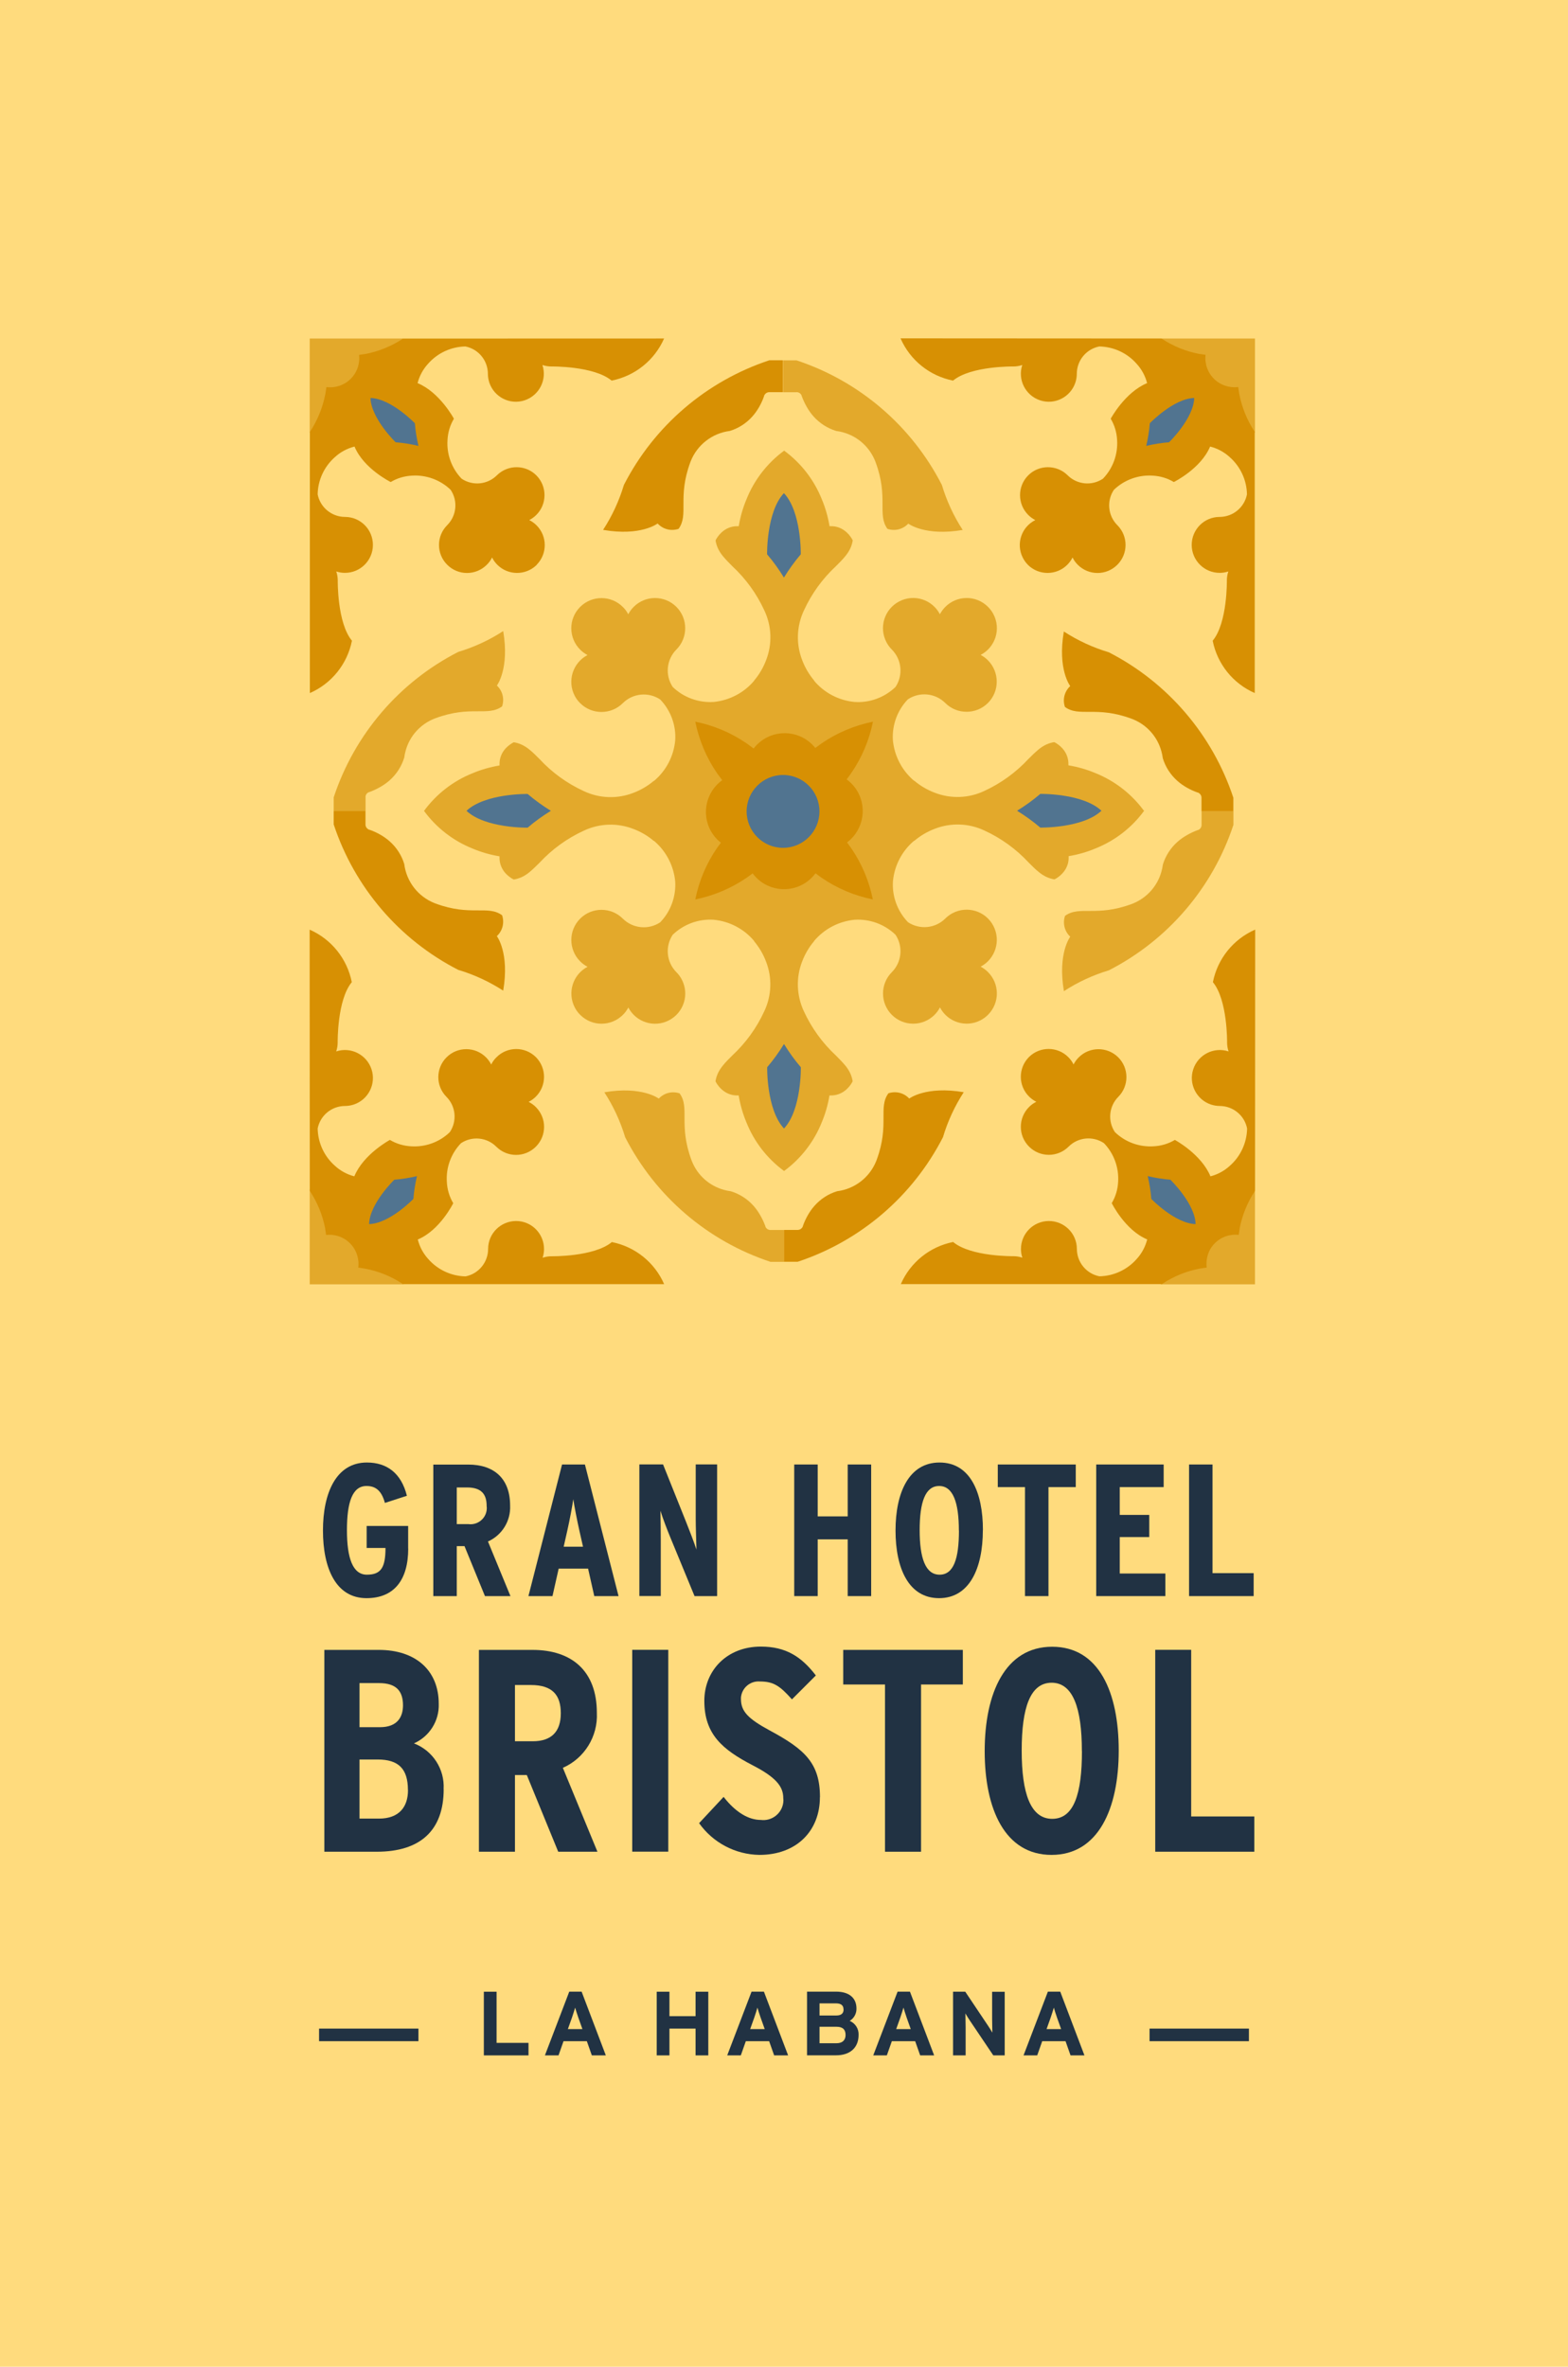 <?xml version="1.0" encoding="UTF-8"?><svg id="Artwork" xmlns="http://www.w3.org/2000/svg" viewBox="0 0 213.14 321.55"><defs><style>.cls-1{fill:#517490;}.cls-2{fill:#d79003;}.cls-3{fill:#ffdb7d;}.cls-4{fill:#e3a92b;}.cls-5{fill:#213243;}</style></defs><rect id="Rectangle_9-2" class="cls-3" width="213.14" height="321.55"/><g id="Group_4"><path id="Path_53" class="cls-5" d="m55.49,210.39c0,4.29-1.94,6.74-5.67,6.74-4.16,0-5.92-4.06-5.92-9.19s1.81-9.24,5.97-9.24c2.71,0,4.67,1.43,5.44,4.52l-2.99.97c-.46-1.69-1.28-2.3-2.5-2.3-1.92,0-2.66,2.2-2.66,6s.79,6.05,2.71,6.05,2.53-.97,2.53-3.63h-2.56v-2.99h5.64v3.07Z"/><path id="Path_54" class="cls-5" d="m69.39,216.85h-3.47l-2.78-6.79h-1.05v6.79h-3.19v-17.87h4.75c3.47,0,5.69,1.86,5.69,5.57.1,2.09-1.1,4.03-3.01,4.88l3.06,7.43Zm-3.24-12.26c0-1.61-.74-2.5-2.66-2.5h-1.4v4.98h1.58c1.2.16,2.31-.68,2.48-1.88.03-.2.03-.4,0-.59"/><path id="Path_55" class="cls-5" d="m84.08,216.85h-3.3l-.84-3.73h-4l-.84,3.73h-3.27l4.57-17.88h3.11l4.57,17.88Zm-4.83-6.71l-.48-2.12c-.31-1.38-.72-3.45-.84-4.34-.13.92-.49,2.83-.82,4.29l-.49,2.17h2.63Z"/><path id="Path_56" class="cls-5" d="m97.47,216.85h-3.06l-3.29-7.97c-.46-1.12-1.02-2.58-1.35-3.63.03,1.1.05,2.94.05,4.06v7.53h-2.91v-17.88h3.22l3.14,7.84c.43,1.07,1.07,2.73,1.4,3.73-.03-1.1-.1-3.04-.1-4.16v-7.41h2.91v17.87Z"/><path id="Path_57" class="cls-5" d="m118.42,216.85h-3.19v-7.71h-4.08v7.71h-3.19v-17.88h3.19v7.05h4.08v-7.05h3.19v17.88Z"/><path id="Path_58" class="cls-5" d="m133.6,207.89c0,5.16-1.81,9.24-5.95,9.24s-5.92-4.06-5.92-9.19,1.81-9.24,5.98-9.24,5.9,4.06,5.9,9.19m-3.27.05c0-3.8-.79-6.05-2.68-6.05s-2.65,2.2-2.65,6,.79,6.05,2.71,6.05,2.63-2.2,2.63-6"/><path id="Path_59" class="cls-5" d="m146.22,202.04h-3.7v14.81h-3.19v-14.81h-3.7v-3.07h10.6v3.07Z"/><path id="Path_60" class="cls-5" d="m158.41,216.85h-9.4v-17.88h9.17v3.07h-5.97v3.78h4.01v3.01h-4.01v4.95h6.2v3.06Z"/><path id="Path_61" class="cls-5" d="m170.41,216.85h-8.78v-17.88h3.19v14.76h5.59v3.12Z"/><path id="Path_62" class="cls-5" d="m60.31,243.08c0,5.64-3.21,8.5-9.09,8.5h-7.13v-27.42h7.4c5.01,0,8.15,2.78,8.15,7.33.08,2.31-1.26,4.43-3.37,5.37,2.56.98,4.19,3.5,4.03,6.23m-5.52-11.4c0-1.88-.86-3.02-3.25-3.02h-2.66v5.99h2.78c2.39,0,3.13-1.41,3.13-2.98m.67,11.52c0-2.86-1.25-4.15-4.11-4.15h-2.47v8.03h2.63c2.78,0,3.96-1.61,3.96-3.88"/><path id="Path_63" class="cls-5" d="m81.21,251.58h-5.33l-4.27-10.42h-1.61v10.42h-4.9v-27.42h7.29c5.33,0,8.74,2.86,8.74,8.54.16,3.21-1.68,6.19-4.62,7.48l4.7,11.4Zm-4.98-18.81c0-2.47-1.13-3.84-4.07-3.84h-2.16v7.64h2.43c2.51,0,3.8-1.29,3.8-3.8"/><rect id="Rectangle_10" class="cls-5" x="85.94" y="224.15" width="4.9" height="27.42"/><path id="Path_64" class="cls-5" d="m111.45,244.18c0,4.54-3.14,7.83-8.23,7.83-3.26-.05-6.3-1.65-8.19-4.31l3.33-3.57c1.65,2.12,3.41,3.13,5.06,3.13,1.49.19,2.86-.87,3.05-2.36.03-.2.03-.41,0-.61,0-1.57-.98-2.82-4.19-4.47-4.07-2.12-6.54-4.19-6.54-8.74,0-4.11,3.06-7.37,7.68-7.37,3.41,0,5.52,1.37,7.48,3.92l-3.25,3.25c-1.61-1.8-2.47-2.43-4.35-2.43-1.31-.11-2.46.86-2.58,2.17,0,.07,0,.15,0,.22,0,1.65.94,2.66,3.92,4.27,4.74,2.55,6.82,4.43,6.82,9.05"/><path id="Path_65" class="cls-5" d="m130.88,228.86h-5.68v22.72h-4.9v-22.72h-5.68v-4.7h16.26v4.7Z"/><path id="Path_66" class="cls-5" d="m152.07,237.83c0,7.91-2.78,14.18-9.13,14.18s-9.09-6.23-9.09-14.1,2.78-14.18,9.17-14.18,9.05,6.23,9.05,14.1m-5.01.08c0-5.84-1.21-9.29-4.11-9.29s-4.07,3.37-4.07,9.21,1.21,9.28,4.15,9.28,4.04-3.37,4.04-9.21"/><path id="Path_67" class="cls-5" d="m170.51,251.58h-13.48v-27.43h4.89v22.64h8.58v4.78Z"/><path id="Path_68" class="cls-5" d="m71.84,279.25h-6.07v-8.65h1.73v6.95h4.34v1.7Z"/><path id="Path_69" class="cls-5" d="m82.35,279.25h-1.9l-.68-1.93h-3.17l-.68,1.93h-1.85l3.31-8.66h1.68l3.29,8.66Zm-3.18-3.57l-.56-1.57c-.17-.51-.35-1.03-.43-1.35-.09.32-.26.84-.43,1.35l-.56,1.57h1.98Z"/><path id="Path_70" class="cls-5" d="m96.28,279.25h-1.73v-3.64h-3.55v3.64h-1.73v-8.65h1.73v3.32h3.55v-3.32h1.73v8.65Z"/><path id="Path_71" class="cls-5" d="m107.13,279.25h-1.9l-.68-1.93h-3.17l-.68,1.93h-1.85l3.31-8.66h1.68l3.29,8.66Zm-3.18-3.57l-.56-1.57c-.17-.51-.35-1.03-.43-1.35-.09.32-.26.84-.43,1.35l-.56,1.57h1.98Z"/><path id="Path_72" class="cls-5" d="m116.71,276.45c0,1.82-1.22,2.79-3.08,2.79h-3.93v-8.65h3.97c1.68,0,2.75.8,2.75,2.29.02.68-.33,1.33-.92,1.68.76.32,1.24,1.07,1.21,1.89m-2.05-3.44c0-.55-.31-.83-1.06-.83h-2.2v1.65h2.29c.72,0,.98-.34.98-.82m.27,3.46c0-.74-.4-1.11-1.24-1.11h-2.3v2.24h2.3c.84,0,1.24-.45,1.24-1.12"/><path id="Path_73" class="cls-5" d="m126.98,279.25h-1.9l-.68-1.93h-3.17l-.68,1.93h-1.85l3.31-8.66h1.68l3.29,8.66Zm-3.18-3.57l-.56-1.57c-.17-.51-.34-1.03-.43-1.35-.09.32-.26.84-.43,1.35l-.56,1.57h1.98Z"/><path id="Path_74" class="cls-5" d="m136.57,279.25h-1.55l-3.18-4.72c-.21-.32-.49-.75-.61-.98,0,.32.03,1.41.03,1.89v3.81h-1.71v-8.65h1.66l3.07,4.58c.21.32.49.75.61.98,0-.32-.03-1.41-.03-1.89v-3.66h1.71v8.65Z"/><path id="Path_75" class="cls-5" d="m147.42,279.25h-1.9l-.68-1.93h-3.17l-.68,1.93h-1.86l3.31-8.66h1.68l3.29,8.66Zm-3.18-3.57l-.56-1.57c-.17-.51-.35-1.03-.43-1.35-.09.32-.26.84-.43,1.35l-.56,1.57h1.98Z"/><rect id="Rectangle_11" class="cls-5" x="43.37" y="275.61" width="13.51" height="1.71"/><rect id="Rectangle_12" class="cls-5" x="156.26" y="275.61" width="13.51" height="1.71"/><path id="Path_76" class="cls-4" d="m155.48,110.13c-1.67-2.27-3.95-4.04-6.57-5.09-1.18-.5-2.41-.85-3.68-1.06,0-.06,0-.11,0-.17.01-.69-.21-1.36-.63-1.91-.06-.07-.12-.15-.18-.22s-.12-.13-.19-.19-.12-.11-.18-.17c-.09-.07-.17-.14-.26-.2-.15-.11-.31-.21-.48-.29h-.02c-.32.05-.62.14-.92.26-.08.03-.16.07-.24.11-.04.02-.08.04-.12.06-.11.06-.23.13-.34.2-.19.12-.37.26-.54.4-.43.36-.87.79-1.33,1.25-1.7,1.83-3.74,3.31-6,4.35-2.13,1.01-4.58,1.09-6.77.23-1-.38-1.94-.93-2.75-1.62h-.01s-.03,0-.03,0c-1.64-1.39-2.66-3.36-2.87-5.49-.13-2.06.61-4.09,2.04-5.57,1.6-1.06,3.72-.85,5.08.5,1.6,1.6,4.2,1.59,5.8,0,1.6-1.6,1.59-4.2,0-5.8-.29-.29-.62-.54-.99-.73,2.01-1.05,2.79-3.52,1.74-5.53-.19-.36-.43-.69-.71-.97l-.03-.03-.03-.03h0c-1.62-1.59-4.21-1.56-5.8.06-.28.29-.52.62-.71.97-1.05-2.01-3.52-2.79-5.53-1.74-2.01,1.05-2.79,3.52-1.74,5.53.19.37.44.71.74,1.01,1.35,1.36,1.56,3.48.5,5.08-1.49,1.43-3.51,2.18-5.57,2.04-2.13-.2-4.11-1.23-5.49-2.87v-.03s0-.01,0-.01c-.69-.82-1.24-1.75-1.62-2.75-.86-2.19-.78-4.64.23-6.78,1.04-2.27,2.52-4.31,4.35-6.01.46-.46.9-.89,1.25-1.33.14-.17.28-.36.4-.54.07-.11.14-.23.2-.34.02-.04.04-.08.06-.12.04-.08.08-.16.11-.24.12-.29.21-.6.26-.92h0v-.02c-.08-.17-.18-.33-.29-.48-.07-.09-.13-.18-.2-.26-.05-.06-.11-.13-.17-.18s-.13-.13-.19-.19-.15-.12-.22-.18c-.55-.42-1.22-.65-1.91-.63-.06,0-.11,0-.17,0-.21-1.26-.56-2.5-1.06-3.68-1.05-2.62-2.81-4.89-5.09-6.57l-.02-.02-.02.02c-2.27,1.67-4.04,3.95-5.09,6.57-.5,1.18-.85,2.41-1.06,3.68-.06,0-.11,0-.17,0-.69-.01-1.36.21-1.91.63-.07.06-.15.12-.22.18s-.13.12-.19.19-.11.12-.17.18c-.07.08-.14.17-.2.26-.11.15-.21.31-.29.48h0v.03c.05.32.14.62.26.92.03.08.07.16.11.24.02.04.04.08.06.12.06.11.13.23.2.34.12.19.26.37.4.54.36.43.79.87,1.25,1.33,1.83,1.7,3.31,3.74,4.35,6.01,1.01,2.13,1.09,4.58.23,6.77-.38,1-.93,1.94-1.62,2.75h-.01s0,.04,0,.04c-1.39,1.64-3.36,2.66-5.49,2.87-2.06.13-4.09-.61-5.57-2.04-1.06-1.6-.85-3.72.5-5.08,1.6-1.6,1.6-4.2,0-5.8-1.6-1.6-4.2-1.6-5.8,0-.3.3-.55.64-.74,1.01-.19-.37-.44-.71-.74-1-1.59-1.59-4.17-1.6-5.77-.03h0l-.03.03-.03.03h0c-1.59,1.62-1.56,4.21.06,5.8.29.28.62.52.97.71-2.01,1.05-2.78,3.53-1.74,5.53.19.37.44.71.74,1,1.6,1.6,4.2,1.6,5.8,0,0,0,0,0,0,0,1.36-1.35,3.48-1.56,5.08-.5,1.43,1.49,2.18,3.51,2.04,5.57-.2,2.13-1.23,4.11-2.87,5.49h-.03s-.01,0-.01,0c-.82.69-1.75,1.24-2.75,1.62-2.19.86-4.64.78-6.77-.23-2.27-1.04-4.31-2.52-6.01-4.35-.46-.46-.89-.9-1.33-1.25-.17-.14-.35-.28-.54-.4-.11-.07-.23-.14-.34-.2-.04-.02-.08-.04-.12-.06-.08-.04-.16-.08-.24-.11-.29-.12-.6-.21-.92-.26h-.02c-.17.08-.33.18-.48.29-.09.07-.18.13-.26.2-.06.06-.13.11-.19.17s-.13.13-.19.19-.13.15-.18.22c-.42.55-.64,1.22-.63,1.91,0,.06,0,.11,0,.17-1.26.21-2.5.56-3.68,1.06-2.62,1.05-4.89,2.81-6.57,5.09l-.02.02.02.02c1.67,2.27,3.95,4.04,6.57,5.09,1.18.5,2.41.85,3.68,1.06,0,.06,0,.11,0,.17-.01.69.21,1.36.63,1.91.06.07.12.15.18.22s.12.13.19.19.12.11.19.17c.08.07.17.14.26.2.15.11.31.21.48.29h.02c.32-.05.62-.14.92-.26.08-.03.16-.07.24-.11.04-.02.08-.04.12-.06.11-.06.23-.13.34-.2.19-.12.37-.26.54-.4.43-.36.87-.79,1.33-1.25,1.7-1.83,3.74-3.31,6.01-4.35,2.13-1.01,4.58-1.09,6.77-.23,1,.38,1.94.93,2.75,1.62h.01s.03,0,.03,0c1.64,1.39,2.66,3.36,2.87,5.49.13,2.06-.61,4.09-2.04,5.57-1.6,1.06-3.72.85-5.08-.5-1.6-1.6-4.2-1.6-5.8,0-1.6,1.6-1.6,4.2,0,5.8.3.3.64.55,1.01.74-2.01,1.05-2.78,3.52-1.74,5.53.19.36.42.69.71.97h0l.03.03.03.03h0c1.6,1.58,4.18,1.56,5.77-.03.3-.29.54-.63.74-1,1.05,2.01,3.52,2.79,5.53,1.74,2.01-1.05,2.79-3.52,1.74-5.53-.19-.37-.44-.71-.74-1.01-1.35-1.36-1.56-3.48-.5-5.08,1.49-1.43,3.51-2.18,5.57-2.04,2.13.2,4.11,1.23,5.49,2.87v.03s0,.01,0,.01c.69.82,1.24,1.75,1.62,2.75.86,2.19.78,4.64-.23,6.77-1.04,2.27-2.52,4.31-4.35,6.01-.46.46-.9.89-1.25,1.33-.14.17-.28.36-.4.54-.07.11-.14.23-.2.34-.02.04-.04.08-.06.12-.04.08-.08.16-.11.24-.12.29-.21.6-.26.92h0v.02c.08.17.18.33.29.48.07.09.13.18.2.26.06.06.11.13.17.18s.13.13.19.19.15.13.22.18c.55.42,1.22.64,1.91.63.06,0,.11,0,.17,0,.21,1.26.56,2.5,1.06,3.68,1.05,2.62,2.81,4.89,5.09,6.57l.02.02.02-.02c2.27-1.67,4.04-3.95,5.09-6.57.5-1.18.85-2.41,1.06-3.68.06,0,.11,0,.17,0,.69.01,1.36-.21,1.91-.63.07-.06.15-.12.22-.18s.13-.12.19-.19.11-.12.17-.18c.07-.09.14-.17.2-.26.11-.15.21-.31.29-.48h0v-.02c-.05-.32-.14-.62-.26-.92-.03-.08-.07-.16-.11-.24-.02-.04-.04-.08-.06-.12-.06-.11-.13-.23-.2-.34-.12-.19-.26-.37-.4-.54-.36-.43-.79-.87-1.25-1.33-1.83-1.7-3.31-3.74-4.35-6.01-1-2.13-1.09-4.58-.23-6.77.38-1,.93-1.94,1.62-2.75h.01s0-.04,0-.04c1.39-1.64,3.36-2.66,5.49-2.87,2.06-.13,4.09.61,5.57,2.04,1.06,1.6.85,3.72-.5,5.08-1.6,1.6-1.6,4.2,0,5.8,1.6,1.6,4.2,1.6,5.8,0,.3-.3.55-.64.74-1.01,1.05,2.01,3.52,2.79,5.53,1.74.36-.19.69-.43.97-.71h0l.03-.03.03-.03c1.59-1.62,1.56-4.21-.06-5.8-.29-.28-.62-.52-.97-.71,2-1.05,2.78-3.53,1.73-5.54-1.05-2.01-3.53-2.78-5.54-1.73-.36.19-.7.44-.99.73-1.36,1.35-3.48,1.56-5.08.5-1.43-1.49-2.18-3.51-2.04-5.57.2-2.13,1.23-4.11,2.87-5.49h.03s.01,0,.01,0c.82-.69,1.75-1.24,2.75-1.62,2.19-.86,4.65-.78,6.78.23,2.27,1.04,4.31,2.52,6.01,4.35.46.46.89.9,1.33,1.25.17.14.35.28.54.4.11.07.23.14.34.2.04.02.08.04.12.06.08.04.16.08.24.11.29.12.6.21.92.26h.02c.17-.08.33-.18.48-.29.09-.06.18-.13.26-.2.06-.06.13-.11.18-.17s.13-.13.19-.19.12-.14.18-.22c.42-.55.65-1.22.63-1.91,0-.06,0-.11,0-.17,1.26-.21,2.5-.56,3.68-1.06,2.62-1.05,4.9-2.81,6.57-5.09l.02-.02-.02-.04Z"/><path id="Path_77" class="cls-4" d="m170.59,161.79l-8.07,4.51-4.73,8.19h12.8v-12.7Z"/><path id="Path_79" class="cls-4" d="m104.73,167.11c-.32,0-.6-.2-.7-.5v-.04c-.19-.5-.41-.98-.67-1.43-.26-.46-.56-.89-.91-1.29-.83-.94-1.9-1.63-3.1-2-.33-.04-.65-.11-.97-.2-1.98-.55-3.59-2-4.34-3.91-.02-.05-.04-.1-.06-.16-1.77-4.78-.18-7.08-1.6-9.03-1-.34-2.11-.07-2.83.71,0,0-2.27-1.74-7.4-.86,1.23,1.89,2.18,3.95,2.83,6.11l.16.11-.16-.11c4.11,8.02,11.2,14.1,19.76,16.93h1.84v-4.33h-1.84Z"/><path id="Path_80" class="cls-2" d="m123.59,149.25c-.72-.78-1.83-1.05-2.83-.71-1.42,1.95.18,4.25-1.59,9.03-.02.05-.04.11-.06.16-.89,2.23-2.92,3.81-5.31,4.11-1.2.36-2.27,1.06-3.1,2-.35.4-.65.83-.91,1.29-.26.46-.48.94-.65,1.43v.04c-.12.3-.4.5-.71.5h-1.85v4.33h1.84c8.55-2.83,15.65-8.91,19.76-16.93l-.16.11.16-.11c.64-2.16,1.6-4.22,2.82-6.11-5.14-.88-7.4.86-7.4.86"/><path id="Path_81" class="cls-4" d="m163.33,112.08c0,.32-.2.6-.5.7h-.04c-.5.19-.98.41-1.43.67-.46.26-.89.56-1.29.91-.94.83-1.63,1.9-2,3.1-.04.33-.11.65-.2.97-.55,1.98-2,3.58-3.91,4.34-.05.02-.11.04-.16.06-4.78,1.77-7.08.18-9.03,1.6-.34,1-.07,2.11.71,2.83,0,0-1.74,2.27-.86,7.4,1.89-1.23,3.95-2.18,6.11-2.83l.11-.16-.11.16c8.02-4.11,14.1-11.2,16.93-19.76v-1.84h-4.33v1.84Z"/><path id="Path_82" class="cls-2" d="m145.47,93.22c-.78.72-1.06,1.83-.71,2.83,1.95,1.42,4.25-.18,9.03,1.59.06.02.11.04.16.06,1.91.75,3.36,2.36,3.91,4.34.09.32.16.64.2.97.36,1.2,1.06,2.27,2,3.1.4.35.83.65,1.29.91.46.26.94.48,1.43.65h.04c.3.12.5.4.5.71v1.84h4.33v-1.84c-2.83-8.55-8.91-15.65-16.93-19.76l.11.16c-.08-.11-.11-.16-.11-.16-2.16-.64-4.22-1.6-6.11-2.82-.89,5.14.86,7.4.86,7.4"/><path id="Path_83" class="cls-4" d="m108.28,53.28c.32,0,.6.2.7.5v.04c.19.5.41.98.67,1.44.26.46.56.89.91,1.29.83.94,1.9,1.63,3.1,2,.33.04.65.11.97.2,1.98.55,3.58,2,4.34,3.91.02.05.04.1.06.16,1.77,4.78.18,7.08,1.6,9.03,1,.34,2.11.07,2.83-.71,0,0,2.27,1.74,7.4.86-1.23-1.89-2.18-3.95-2.83-6.11l-.16-.11.16.11c-4.1-8.02-11.2-14.1-19.75-16.93h-1.84v4.33h1.84Z"/><path id="Path_84" class="cls-2" d="m89.41,71.14c.72.78,1.83,1.05,2.83.71,1.42-1.95-.18-4.25,1.59-9.03.02-.05.04-.11.06-.16.89-2.23,2.93-3.81,5.31-4.11,1.2-.36,2.27-1.06,3.1-2,.35-.4.65-.83.91-1.29.26-.46.48-.94.65-1.44v-.04c.12-.3.4-.5.71-.5h1.84v-4.33h-1.84c-8.55,2.83-15.65,8.91-19.76,16.93l.16-.11-.16.11c-.65,2.16-1.6,4.22-2.83,6.11,5.14.89,7.4-.86,7.4-.86"/><path id="Path_85" class="cls-4" d="m49.68,108.31c0-.32.2-.6.5-.7h.04c.5-.19.98-.41,1.44-.67.46-.26.89-.56,1.29-.91.94-.83,1.63-1.9,2-3.1.04-.33.11-.65.2-.97.55-1.98,2-3.58,3.91-4.33.05-.02.1-.04.16-.06,4.78-1.77,7.08-.18,9.03-1.6.34-1,.07-2.11-.71-2.83,0,0,1.74-2.27.86-7.4-1.89,1.23-3.95,2.18-6.11,2.83l-.11.16.11-.16c-8.02,4.1-14.1,11.2-16.93,19.76v1.84h4.33v-1.84Z"/><path id="Path_86" class="cls-2" d="m67.54,127.18c.78-.72,1.05-1.83.71-2.83-1.95-1.42-4.25.18-9.03-1.59l-.16-.06c-2.23-.89-3.81-2.92-4.11-5.31-.36-1.2-1.06-2.27-2-3.1-.4-.35-.83-.65-1.29-.91-.46-.26-.94-.48-1.44-.65h-.04c-.3-.12-.5-.4-.5-.71v-1.85h-4.32v1.84c2.83,8.55,8.91,15.65,16.93,19.76l-.11-.16c.08.11.11.16.11.16,2.16.64,4.22,1.6,6.11,2.82.88-5.14-.86-7.4-.86-7.4"/><path id="Path_88" class="cls-2" d="m170.59,126.31c-2.96,1.3-5.09,3.96-5.72,7.13,2.01,2.42,1.93,8.2,1.93,8.2,0,.41.07.82.2,1.21-1.99-.66-4.14.43-4.8,2.42s.43,4.14,2.42,4.8c.38.12.77.19,1.17.19,1.82,0,3.38,1.28,3.73,3.06-.04,1.95-.89,3.79-2.35,5.07-.75.69-1.66,1.18-2.64,1.43v-.02c-1.25-3.01-4.83-4.93-4.83-4.93-.88.53-1.88.82-2.9.87-1.94.12-3.85-.57-5.25-1.93-1.01-1.51-.81-3.52.47-4.8,1.47-1.49,1.46-3.9-.03-5.37-1.49-1.47-3.9-1.46-5.37.03-.28.28-.51.6-.69.95-.18-.37-.42-.7-.71-.99-1.47-1.48-3.86-1.49-5.35-.02h0s0,0,0,0h-.01s-.01.02-.01.02h0c-1.47,1.5-1.45,3.9.05,5.37.29.28.61.51.97.69-.37.18-.7.42-.99.71-1.49,1.49-1.49,3.89,0,5.38s3.89,1.49,5.38,0c1.28-1.28,3.29-1.48,4.8-.47,1.35,1.4,2.05,3.31,1.93,5.25-.05,1.02-.34,2.02-.87,2.9,0,0,1.81,3.68,4.82,4.93-.25.99-.74,1.91-1.43,2.66-1.28,1.46-3.13,2.32-5.07,2.35-1.78-.35-3.06-1.92-3.06-3.73-.01-2.1-1.72-3.79-3.82-3.78-2.1.01-3.79,1.72-3.78,3.82,0,.4.07.79.19,1.16-.39-.13-.8-.2-1.21-.2,0,0-5.78.09-8.2-1.93-3.16.63-5.82,2.76-7.11,5.72h35.49c1.58-1.06,3.36-1.78,5.23-2.12l.4-.06.46-.07c-.08-.59-.02-1.19.16-1.76.05-.14.1-.28.16-.42.19-.42.46-.81.79-1.13h0c.27-.27.58-.5.91-.68.26-.14.53-.25.82-.33.07-.02.14-.04.21-.05.14-.03.29-.05.43-.07.07,0,.15-.01.22-.02.22-.01.43,0,.65.02l.12-.77h0s0-.04,0-.07h0c.35-1.84,1.07-3.59,2.1-5.15v-.02s.02-35.48.02-35.48Z"/><path id="Path_89" class="cls-1" d="m159.11,160.28c-1.04-.08-2.08-.25-3.1-.49.24,1.02.41,2.06.49,3.1,0,0,3.22,3.34,6.02,3.42-.08-2.8-3.42-6.02-3.42-6.02"/><path id="Path_90" class="cls-4" d="m157.89,45.99l4.51,8.07,8.19,4.73v-12.8h-12.7Z"/><path id="Path_91" class="cls-2" d="m122.42,45.99c1.3,2.96,3.96,5.09,7.13,5.72,2.42-2.01,8.2-1.92,8.2-1.92.41,0,.82-.07,1.21-.2-.66,1.99.43,4.14,2.42,4.8,1.99.66,4.14-.43,4.8-2.42.12-.38.19-.77.19-1.17,0-1.82,1.28-3.38,3.06-3.73,1.95.04,3.79.89,5.07,2.35.69.75,1.18,1.66,1.43,2.64h-.02c-3.01,1.25-4.93,4.83-4.93,4.83.53.88.82,1.88.87,2.9.12,1.94-.57,3.85-1.93,5.25-1.51,1.01-3.52.81-4.8-.47-1.49-1.47-3.9-1.46-5.37.03-1.47,1.49-1.46,3.9.03,5.37.28.28.6.51.95.69-1.88.93-2.65,3.21-1.71,5.09.18.36.41.69.69.97h.01s-.01,0-.01,0h.01s.01.03.01.03h0c1.5,1.47,3.9,1.45,5.37-.04.28-.29.52-.61.69-.97.18.37.42.7.71.99,1.49,1.49,3.89,1.49,5.38,0s1.49-3.89,0-5.38h0c-1.28-1.28-1.48-3.29-.47-4.8,1.4-1.35,3.31-2.05,5.25-1.93,1.02.05,2.02.34,2.9.87,0,0,3.68-1.81,4.93-4.82.99.25,1.91.74,2.66,1.43,1.46,1.28,2.32,3.13,2.35,5.07-.35,1.78-1.91,3.06-3.73,3.06-2.1.01-3.79,1.72-3.78,3.82.01,2.1,1.72,3.79,3.82,3.78.4,0,.79-.07,1.16-.19-.13.39-.2.8-.2,1.21,0,0,.09,5.78-1.93,8.2.63,3.16,2.76,5.82,5.72,7.11v-35.48h0c-1.05-1.59-1.77-3.37-2.12-5.24l-.06-.4-.07-.46c-.59.08-1.19.02-1.76-.17-.14-.05-.28-.1-.42-.17-.42-.19-.81-.46-1.13-.79h0c-.27-.27-.5-.58-.68-.91-.14-.26-.25-.53-.33-.82-.02-.07-.04-.14-.05-.21-.03-.14-.05-.29-.07-.43,0-.07-.01-.15-.02-.22-.01-.22,0-.43.02-.65l-.77-.12h-.07s0,0,0,0c-1.84-.35-3.59-1.07-5.15-2.1h-.02s-35.48-.02-35.48-.02Z"/><path id="Path_92" class="cls-1" d="m156.3,57.48c-.08,1.04-.25,2.08-.49,3.1,1.02-.24,2.06-.41,3.1-.49,0,0,3.34-3.22,3.42-6.02-2.8.08-6.02,3.42-6.02,3.42"/><path id="Path_93" class="cls-4" d="m54.8,45.99l-4.51,8.07-8.19,4.73v-12.8h12.7Z"/><path id="Path_94" class="cls-2" d="m90.27,45.99c-1.3,2.96-3.96,5.09-7.13,5.72-2.42-2.01-8.2-1.92-8.2-1.92-.41,0-.82-.07-1.21-.2.66,1.99-.43,4.14-2.42,4.8s-4.14-.43-4.8-2.42c-.12-.38-.19-.77-.19-1.17,0-1.82-1.28-3.38-3.06-3.73-1.95.04-3.79.89-5.07,2.35-.69.75-1.18,1.66-1.43,2.64h.02c3.01,1.25,4.92,4.83,4.92,4.83-.53.88-.82,1.88-.87,2.9-.13,1.94.57,3.85,1.92,5.25,1.51,1.01,3.52.81,4.8-.47,1.49-1.47,3.9-1.46,5.37.03,1.47,1.49,1.46,3.9-.03,5.37-.28.28-.6.51-.95.69.37.18.7.42.99.71,1.48,1.47,1.49,3.86.03,5.35h0s.01,0,.01,0h-.01s-.01.03-.01.03h0c-1.5,1.47-3.9,1.45-5.37-.04-.28-.29-.52-.61-.69-.97-.18.37-.42.7-.72.99-1.49,1.49-3.89,1.49-5.38,0-1.49-1.49-1.49-3.89,0-5.38h0c1.28-1.28,1.48-3.29.47-4.8-1.4-1.35-3.31-2.05-5.25-1.93-1.02.05-2.02.34-2.9.87,0,0-3.68-1.81-4.92-4.82-.99.25-1.91.74-2.66,1.43-1.46,1.28-2.32,3.13-2.35,5.07.35,1.78,1.92,3.06,3.73,3.06,2.1.01,3.79,1.72,3.78,3.82-.01,2.1-1.72,3.79-3.82,3.78-.4,0-.79-.07-1.16-.19.13.39.2.8.2,1.21,0,0-.09,5.78,1.93,8.2-.63,3.16-2.76,5.82-5.72,7.11v-35.47h0c1.05-1.59,1.77-3.37,2.12-5.24l.06-.4.07-.46c.59.08,1.19.02,1.76-.17.14-.05.28-.1.42-.17.42-.19.81-.46,1.13-.79h0c.27-.27.5-.58.68-.91.14-.26.25-.53.33-.82.02-.07.04-.14.05-.21.03-.14.05-.29.07-.43,0-.07.01-.15.02-.22.01-.22,0-.43-.02-.65l.77-.12h.06s0,0,0,0c1.84-.35,3.59-1.07,5.15-2.1h.02s35.48-.01,35.48-.01Z"/><path id="Path_95" class="cls-1" d="m56.39,57.48c.08,1.04.25,2.08.49,3.1-1.02-.24-2.06-.41-3.1-.49,0,0-3.33-3.22-3.42-6.02,2.8.08,6.02,3.42,6.02,3.42"/><path id="Path_96" class="cls-4" d="m42.1,161.56l8.07,4.74,4.67,8.19h-12.74v-12.93Z"/><path id="Path_97" class="cls-2" d="m42.1,126.31c2.96,1.3,5.09,3.96,5.72,7.13-2.01,2.42-1.92,8.2-1.92,8.2,0,.41-.07.82-.2,1.21,1.99-.66,4.14.43,4.8,2.42s-.43,4.14-2.42,4.8c-.38.12-.77.19-1.17.19-1.82,0-3.38,1.28-3.73,3.06.04,1.95.89,3.79,2.35,5.07.75.69,1.66,1.18,2.64,1.43v-.02c1.25-3.01,4.83-4.93,4.83-4.93.88.53,1.88.82,2.9.87,1.94.12,3.85-.57,5.25-1.93,1.01-1.51.81-3.52-.47-4.8-1.48-1.49-1.46-3.9.03-5.37,1.49-1.48,3.9-1.46,5.37.03.28.28.51.61.69.96.18-.37.42-.7.72-.99,1.47-1.48,3.86-1.49,5.35-.02h0s0,0,0,0h.01s.01.02.01.02h0c1.47,1.5,1.45,3.9-.04,5.37-.29.28-.61.52-.97.69.37.18.7.42.99.71,1.49,1.49,1.49,3.89,0,5.38-1.49,1.49-3.89,1.49-5.38,0-1.28-1.28-3.29-1.48-4.8-.47-1.35,1.4-2.05,3.31-1.92,5.25.05,1.02.34,2.02.87,2.9,0,0-1.81,3.68-4.82,4.93.25.99.74,1.91,1.43,2.66,1.28,1.46,3.13,2.32,5.07,2.35,1.78-.35,3.06-1.92,3.06-3.73,0-2.1,1.71-3.79,3.81-3.79,2.1,0,3.79,1.71,3.79,3.81,0,.4-.07.8-.19,1.18.39-.13.8-.2,1.21-.2,0,0,5.78.09,8.2-1.93,3.16.63,5.82,2.76,7.11,5.72h-35.49c-1.58-1.06-3.36-1.78-5.23-2.12l-.4-.06-.46-.07c.08-.59.02-1.19-.17-1.76-.05-.14-.1-.28-.17-.42-.19-.42-.46-.81-.79-1.13h0c-.27-.27-.58-.5-.91-.68-.26-.14-.53-.25-.82-.33-.07-.02-.14-.04-.21-.05-.14-.03-.29-.05-.43-.07-.07,0-.15-.01-.22-.02-.22-.01-.43,0-.65.02l-.12-.77h0s0-.04,0-.07h0c-.35-1.84-1.07-3.59-2.1-5.15v-.02s-.02-35.48-.02-35.48Z"/><path id="Path_98" class="cls-1" d="m53.58,160.28c1.04-.08,2.08-.25,3.1-.49-.24,1.02-.41,2.06-.49,3.1,0,0-3.22,3.34-6.02,3.42.08-2.8,3.42-6.02,3.42-6.02"/><path id="Path_99" class="cls-1" d="m104.27,75.31c.85.99,1.61,2.05,2.29,3.16.68-1.11,1.45-2.17,2.29-3.16,0,0,.1-5.77-2.29-8.31-2.39,2.54-2.29,8.31-2.29,8.31"/><path id="Path_100" class="cls-1" d="m141.41,107.86c-.99.85-2.05,1.61-3.16,2.29,1.11.68,2.17,1.45,3.16,2.29,0,0,5.77.1,8.31-2.29-2.54-2.39-8.31-2.29-8.31-2.29"/><path id="Path_101" class="cls-1" d="m108.86,145c-.85-.99-1.61-2.05-2.29-3.16-.68,1.11-1.45,2.17-2.29,3.16,0,0-.1,5.77,2.29,8.32,2.39-2.54,2.29-8.32,2.29-8.32"/><path id="Path_102" class="cls-1" d="m71.72,112.45c.99-.85,2.05-1.61,3.16-2.29-1.11-.68-2.17-1.45-3.16-2.29,0,0-5.77-.1-8.31,2.29,2.54,2.39,8.31,2.29,8.31,2.29"/><path id="Path_103" class="cls-2" d="m118.65,122.21h0c-.51-2.51-1.51-4.89-2.96-7l-.55-.76c2.35-1.76,2.83-5.09,1.08-7.44-.32-.43-.7-.8-1.13-1.12l.61-.84c1.45-2.11,2.46-4.49,2.96-7-2.51.51-4.89,1.51-7,2.96l-.84.61c-1.82-2.3-5.16-2.68-7.46-.86-.34.27-.65.58-.92.93l-.93-.68c-2.11-1.45-4.49-2.46-7-2.96.51,2.51,1.51,4.89,2.96,7l.7.95c-2.38,1.71-2.93,5.03-1.22,7.41.29.41.64.77,1.04,1.08l-.52.71c-1.45,2.11-2.46,4.49-2.96,7,2.51-.51,4.89-1.51,7-2.96l.8-.58c1.75,2.36,5.08,2.85,7.43,1.1.42-.31.8-.69,1.11-1.11l.81.59c2.11,1.45,4.49,2.46,7,2.96"/><path id="Path_104" class="cls-1" d="m111.39,110.24c0,2.73-2.22,4.95-4.95,4.95s-4.95-2.22-4.95-4.95,2.22-4.95,4.95-4.95h0c2.73,0,4.95,2.22,4.95,4.95"/></g></svg>